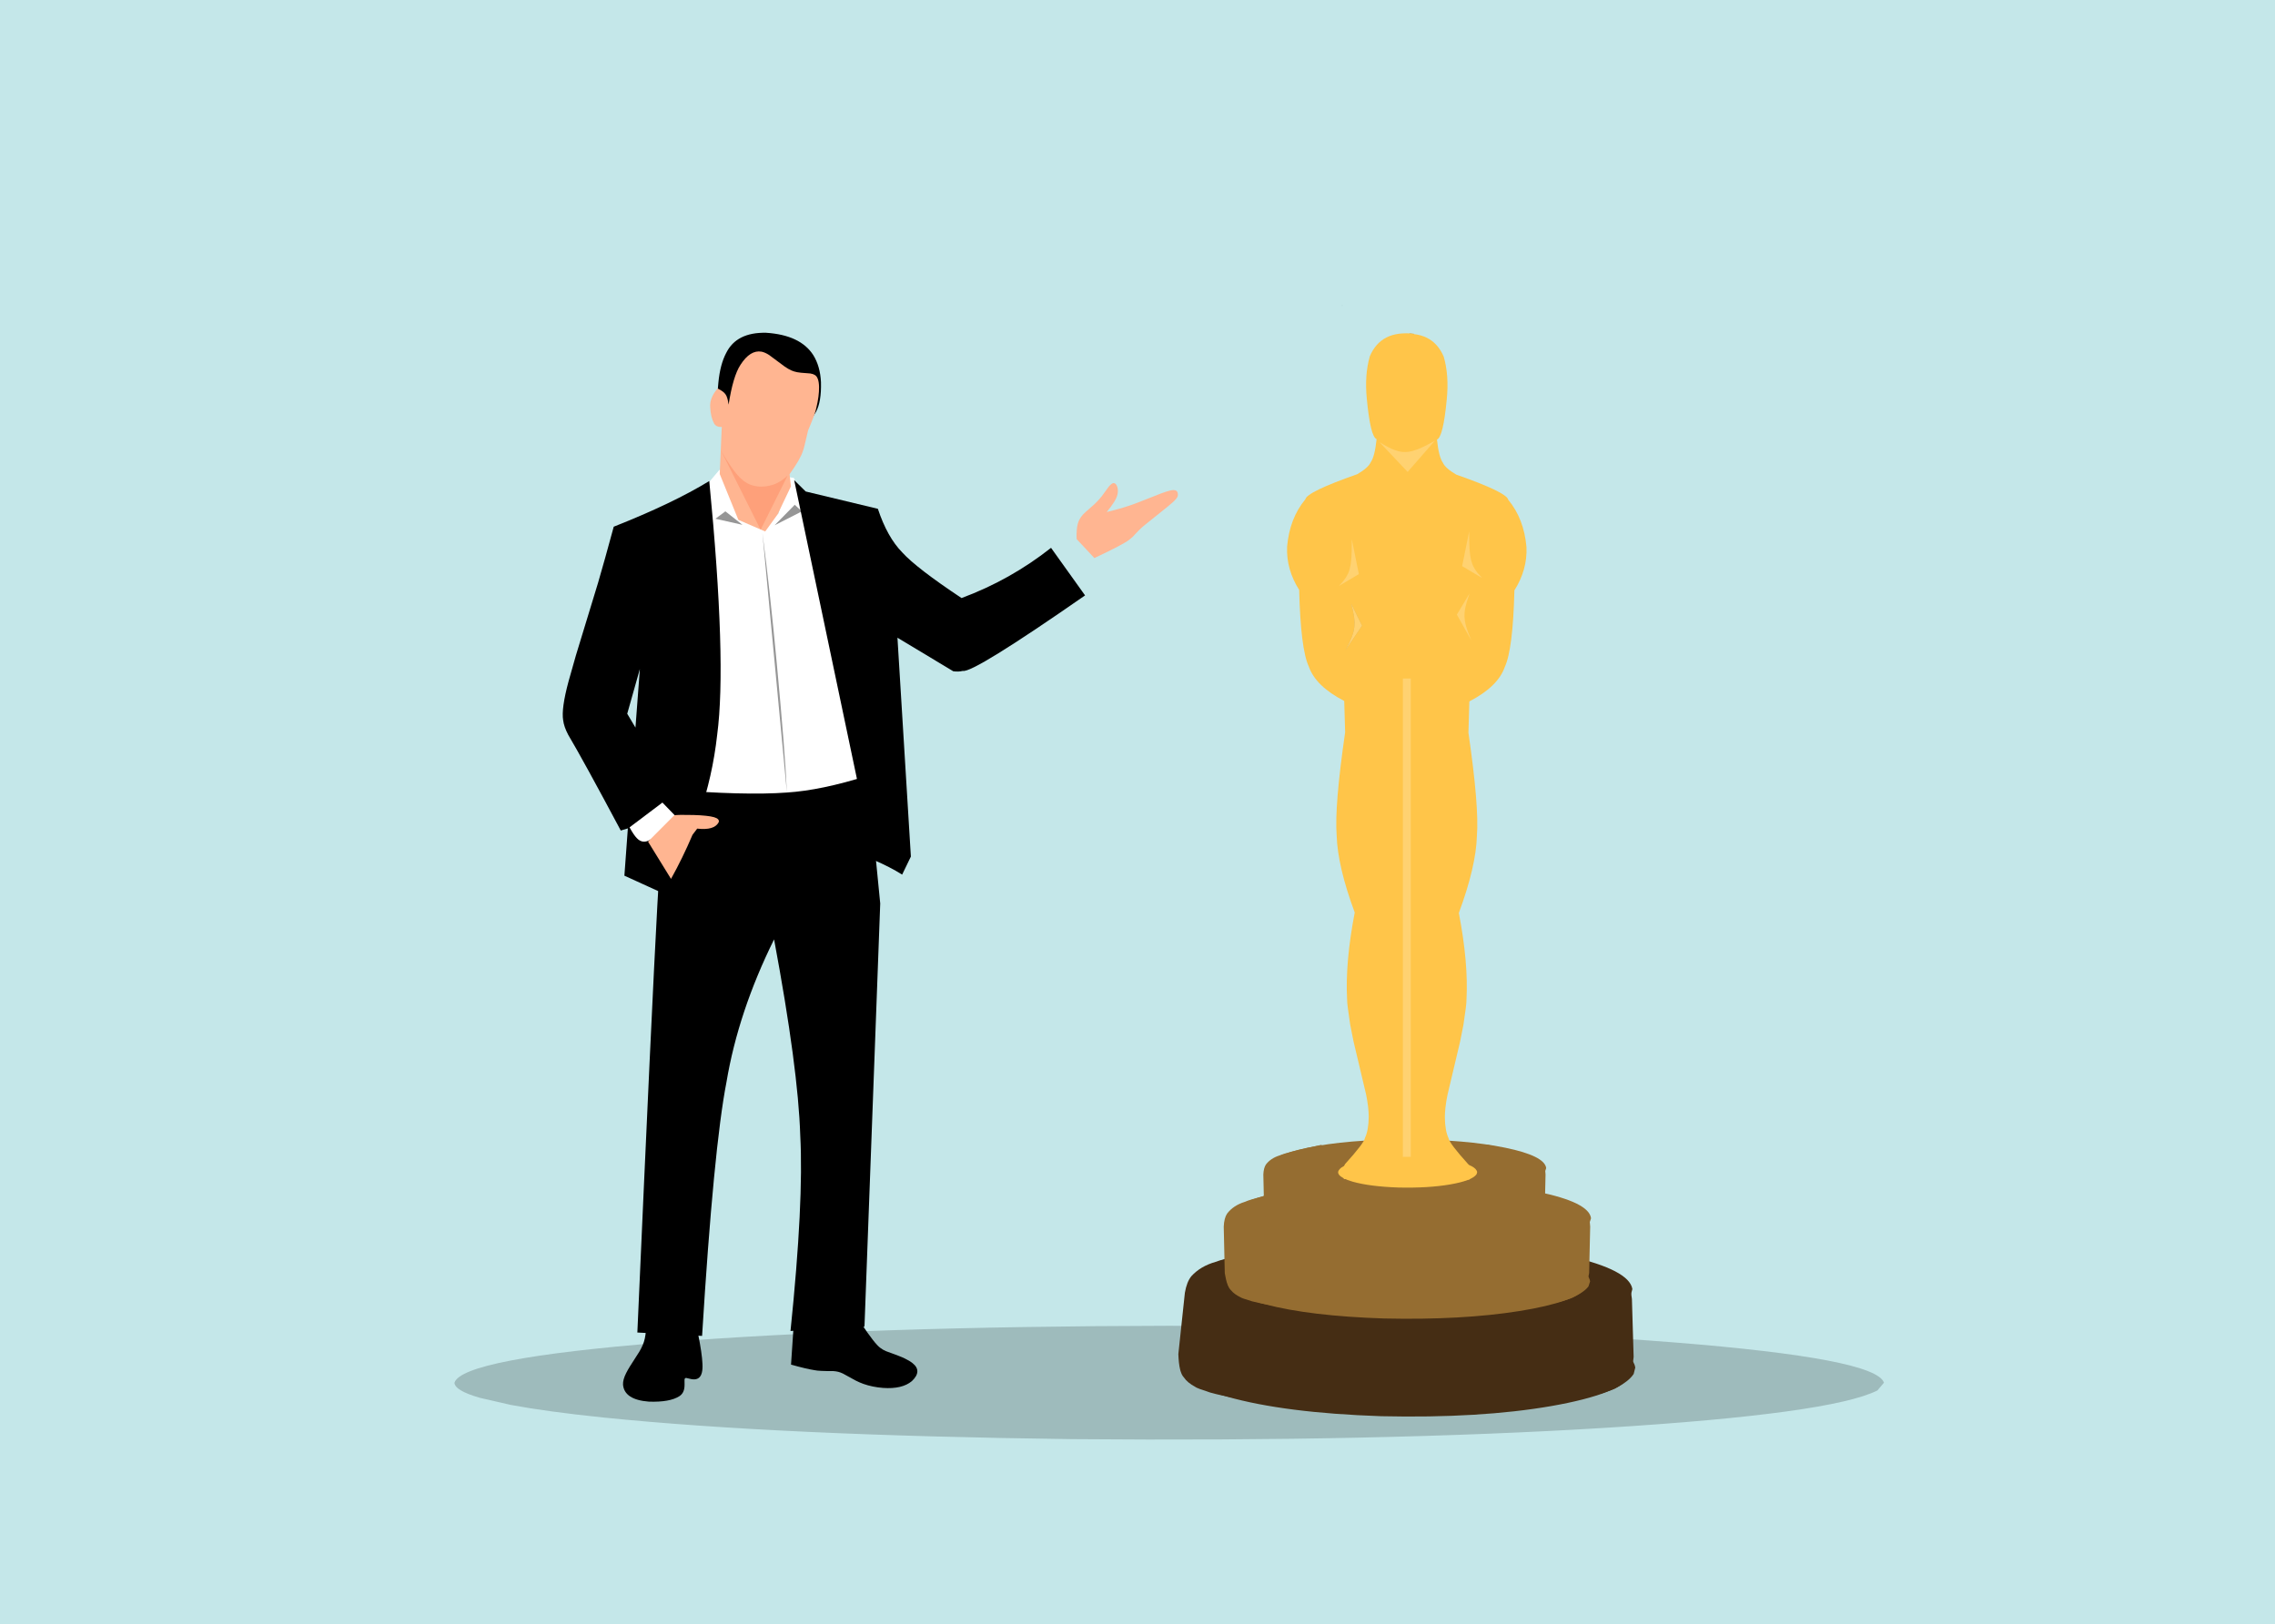 <?xml version="1.0" encoding="utf-8"?>
<svg xmlns="http://www.w3.org/2000/svg" xmlns:xlink="http://www.w3.org/1999/xlink" version= "1.1" width="1655px" height="1182px" viewBox="-283 519 1655 1182">
<rect x="-283" y="519" width="1655" height="1182" fill="#808080" stroke="none"/>
<g id="layer1">
<g style="fill:rgb(196,231,233); fill-opacity:1.0; stroke-linejoin: miter">
<path d="M-283.001,518.083C-283.244,518.083,-283.477,518.18,-283.649,518.351C-283.82,518.523,-283.917,518.756,-283.917,518.999L-283.916,1701.0C-283.916,1701.506,-283.506,1701.916,-283.0,1701.916L1372.001,1701.917C1372.244,1701.917,1372.477,1701.82,1372.648,1701.648C1372.82,1701.477,1372.917,1701.244,1372.917,1701.001L1372.916,519.0C1372.916,518.494,1372.506,518.084,1372.0,518.084L-283.001,518.083 Z"/>
</g>
<g style="fill:rgb(0,0,0); fill-opacity:0.192; stroke-linejoin: miter">
<path d="M1087.512,1525.105L1082.765,1530.727Q1049.02,1547.717,885.286,1557.903Q720.421,1568.082,497.005,1566.158Q283.783,1563.469,155.945,1550.422Q114.984,1546.205,88.467,1541.232L66.18,1536.119Q47.813,1530.842,47.606,1525.105Q53.182,1507.499,199.897,1495.809Q346.612,1484.118,567.559,1483.674Q788.506,1484.118,935.221,1495.809Q1081.936,1507.499,1087.512,1525.105"/>
</g>
<g style="fill:rgb(0,0,0); fill-opacity:1.0; stroke-linejoin: miter">
</g>
<g style="fill:rgb(0,0,0); fill-opacity:1.0; stroke-linejoin: miter">
</g>
<g style="fill:rgb(222,181,88); fill-opacity:1.0; stroke-linejoin: miter">
</g>
<g style="fill:rgb(255,181,145); fill-opacity:1.0; stroke-linejoin: miter">
<path d="M527.183,870.502Q526.121,870.458,524.585,872.042Q524.109,872.232,518.499,880.084Q517.233,881.699,515.952,883.078Q514.69,884.446,513.126,885.916Q504.826,893.095,504.516,893.804Q501.875,896.788,501.011,900.303Q499.938,904.396,500.229,911.262L513.117,925.059Q534.143,915.195,538.576,911.685Q539.809,910.768,540.855,909.759Q546.057,904.062,548.946,901.701L566.123,887.898L569.904,884.697Q573.445,881.53,573.814,879.887Q574.527,874.316,568.205,875.941Q566.01,876.421,561.702,878.013Q540.355,886.507,538.61,886.891Q531.881,889.198,522.11,891.572Q529.079,883.068,529.906,878.9Q530.606,875.922,529.846,873.378Q528.935,870.659,527.291,870.507 Z"/>
</g>
<g style="fill:rgb(0,0,0); fill-opacity:1.0; stroke-linejoin: miter">
<path d="M294.714,1478.126L292.452,1511.927Q303.565,1515.07,309.675,1515.994Q312.548,1516.675,323.255,1516.644Q325.078,1516.758,326.763,1517.17Q328.498,1517.605,330.219,1518.448L339.499,1523.539Q342.251,1524.938,345.079,1525.956Q351.622,1528.278,359.346,1528.887Q373.25,1529.891,380.361,1523.945Q388.123,1516.581,380.784,1510.805Q378.646,1509.107,374.967,1507.363Q372.761,1506.18,361.439,1502.105Q359.145,1501.121,357.459,1499.79Q353.583,1497.17,343.278,1481.677L294.758,1478.129 Z"/>
</g>
<g style="fill:rgb(0,0,0); fill-opacity:1.0; stroke-linejoin: miter">
<path d="M186.853,1487.263Q186.473,1493.391,184.509,1497.815Q183.523,1500.126,182.099,1502.511L175.246,1513.238Q173.616,1515.877,172.525,1518.058Q170.044,1522.952,170.235,1526.531Q171.203,1537.476,188.995,1538.869Q204.307,1539.407,211.313,1534.857Q213.645,1533.29,214.466,1530.609Q214.78,1529.631,214.923,1528.213Q215.059,1527.508,214.969,1523.138Q215.004,1522.336,215.269,1521.985Q215.651,1521.552,216.271,1521.645L220.002,1522.502Q221.194,1522.711,222.211,1522.664Q224.204,1522.56,225.477,1521.493Q228.454,1519.066,228.015,1511.288Q227.699,1503.744,224.865,1489.754L186.854,1487.263 Z"/>
</g>
<g style="fill:rgb(0,0,0); fill-opacity:1.0; stroke-linejoin: miter">
<path d="M274.284,761.133Q252.813,760.691,245.32,775.754Q240.877,784.105,239.603,797.409Q238.059,812.376,240.457,824.614L306.986,823.748Q308.986,821.645,310.621,818.696Q314.617,811.287,314.237,797.045Q313.675,785.454,308.617,777.352Q299.24,762.777,274.387,761.136 Z"/>
</g>
<g style="fill:rgb(255,255,255); fill-opacity:1.0; stroke-linejoin: miter">
<path d="M240.431,860.78L230.564,872.52L229.468,1108.933Q301.648,1126.509,326.491,1118.507Q354.663,1111.523,355.56,1074.494Q358.411,1038.131,329.303,930.353L295.29,868.8L294.553,866.788L291.371,866.246L283.179,892.965L274.737,894.985L273.525,903.313L273.313,903.347L256.487,895.718L240.506,860.943 Z"/>
</g>
<g style="fill:rgb(0,0,0); fill-opacity:1.0; stroke-linejoin: miter">
<path d="M348.189,1083.423Q314.556,1094.059,289.461,1095.666Q258.963,1097.961,202.874,1093.411L202.048,1094.621Q199.354,1100.111,195.185,1177.976Q191.242,1249.184,180.658,1488.583L227.747,1491.038Q236.186,1354.07,245.49,1306.367Q254.098,1255.112,280.124,1202.52Q297.676,1296.61,299.154,1345.091Q301.779,1393.138,292.072,1487.454L345.883,1484.313L357.34,1176.397L348.242,1083.966 Z"/>
</g>
<g style="fill:rgb(0,0,0); fill-opacity:1.0; stroke-linejoin: miter">
<path d="M182.486,1005.784L179.283,1048.411L173.297,1038.335L182.373,1006.185 M232.971,869.019Q206.376,885.279,163.477,902.24Q156.739,927.128,152.063,943.083L135.925,995.992L130.64,1014.649Q125.219,1034.717,126.693,1043.146Q127.284,1047.819,130.314,1053.594Q141.15,1071.843,168.592,1123.329L173.746,1121.769L171.231,1156.173L199.035,1168.845Q232.07,1113.957,238.726,1053.676Q245.781,1000.626,232.976,869.054 Z"/>
</g>
<g style="fill:rgb(0,0,0); fill-opacity:1.0; stroke-linejoin: miter">
<path d="M294.74,868.352L352.804,1144.818Q364.533,1149.884,373.29,1155.385L379.639,1142.257L369.872,983.023L410.467,1007.432Q414.232,1007.95,417.419,1007.168Q424.798,1008.939,506.355,952.238L481.604,917.619Q452.028,940.968,416.494,954.162Q383.712,932.37,373.399,920.995Q362.476,909.9,355.632,889.225L303.115,876.621L294.772,868.384 Z"/>
</g>
<g style="fill:rgb(255,181,145); fill-opacity:1.0; stroke-linejoin: miter">
<path d="M270.965,774.873Q262.754,773.46,255.686,784.439Q250.263,792.683,247.039,813.408Q246.284,807.864,244.774,805.887Q243.329,803.753,239.037,801.691Q233.124,808.45,233.657,815.367Q234.046,822.707,236.414,826.98Q237.857,829.849,242.061,829.672L240.592,863.916L254.141,897.258L273.667,905.728L282.719,893.226L292.416,872.836L291.381,864.037Q299.238,853.227,301.166,846.997Q301.617,846.445,304.871,832.199Q310.217,819.559,310.786,816.094Q312.959,807.093,312.841,800.522Q312.677,793.443,309.672,791.804Q308.533,791.071,306.441,790.747Q297.877,790.155,296.948,789.828Q294.668,789.393,292.757,788.559Q290.683,787.679,287.84,785.72L276.467,777.272Q273.497,775.381,270.982,774.876 Z"/>
</g>
<g style="fill:rgb(250,84,34); fill-opacity:0.208; stroke-linejoin: miter">
<path d="M241.784,847.39L270.329,904.494L289.988,865.006Q284.033,870.628,277.735,872.16Q269.754,874.211,263.028,871.717Q257.991,869.892,253.08,864.146Q248.828,859.27,241.851,847.502 Z"/>
</g>
<g style="fill:rgb(255,255,255); fill-opacity:1.0; stroke-linejoin: miter">
<path d="M198.903,1102.968L174.982,1121.004Q178.058,1126.609,180.24,1128.811Q184.554,1133.408,190.103,1129.952Q195.364,1127.156,208.138,1112.508L198.91,1102.975 Z"/>
</g>
<g style="fill:rgb(255,181,145); fill-opacity:1.0; stroke-linejoin: miter">
<path d="M221.602,1112.021Q210.001,1111.726,207.487,1112.247L188.418,1131.382L205.143,1158.499Q213.488,1143.553,220.8,1126.409L224.201,1121.924Q236.551,1123.363,239.812,1117.344Q240.694,1114.883,236.523,1113.631Q232.053,1112.346,221.699,1112.023 Z"/>
</g>
<g style="fill:rgb(0,0,0); fill-opacity:0.412; stroke-linejoin: miter">
<path d="M244.693,891.07L237.43,896.464L257.122,900.87L244.695,891.07L244.693,891.07 Z M295.164,886.286L280.504,901.216L300.345,891.099L295.175,886.296L295.164,886.286 Z M271.652,906.974L289.429,1095.558Q288.26,1067.187,282.102,1001.832Q277.251,949.683,271.663,907.051L271.652,906.974 Z"/>
</g>
<g style="fill:rgb(69,45,20); fill-opacity:1.0; stroke-linejoin: miter">
<path d="M904.504,1456.931L903.348,1461.369Q894.092,1474.859,845.48,1482.603Q795.194,1490.549,725.442,1488.269Q657.42,1485.314,616.981,1473.744Q604.009,1470.0,595.833,1465.676L589.069,1461.262Q583.62,1456.738,584.161,1451.936Q587.811,1437.392,635.758,1428.768Q682.445,1420.371,750.012,1421.466Q815.983,1423.223,859.195,1433.178Q902.183,1443.081,904.504,1456.931"/>
</g>
<g style="fill:rgb(69,45,20); fill-opacity:1.0; stroke-linejoin: miter">
<path d="M906.63,1514.025L905.443,1518.765Q895.909,1533.244,845.734,1542.053Q793.785,1551.102,721.677,1549.467Q651.306,1547.09,609.488,1535.196Q596.072,1531.346,587.626,1526.823L580.642,1522.187Q575.021,1517.42,575.604,1512.289Q579.45,1496.734,629.095,1487.008Q677.391,1477.547,747.193,1477.971Q815.292,1479.117,859.875,1489.237Q904.22,1499.303,906.63,1514.025"/>
</g>
<g style="fill:rgb(69,45,20); fill-opacity:1.0; stroke-linejoin: miter">
<path d="M800.505,1475.238L839.079,1540.504Q869.215,1536.62,882.827,1532.664Q891.883,1529.692,892.797,1528.847Q898.164,1525.968,900.737,1522.315Q904.16,1518.927,905.426,1506.323L904.176,1464.239Q903.499,1456.666,900.765,1452.693Q895.365,1445.619,885.681,1442.276Q876.354,1438.074,839.778,1429.492L800.505,1475.238"/>
</g>
<g style="fill:rgb(69,45,20); fill-opacity:1.0; stroke-linejoin: miter">
<path d="M689.956,1473.997L644.32,1540.517Q611.988,1536.425,597.32,1532.232Q587.508,1529.06,586.557,1528.164Q580.796,1525.09,578.206,1521.207Q574.636,1517.589,574.217,1504.219L578.96,1459.69Q580.319,1451.702,583.69,1447.598Q590.268,1440.333,601.262,1437.192Q611.851,1433.158,652.071,1425.762L689.956,1473.997"/>
</g>
<g style="fill:rgb(149,109,49); fill-opacity:1.0; stroke-linejoin: miter">
<path d="M874.43,1405.442L873.225,1409.135Q864.66,1420.295,823.104,1426.987Q781.261,1433.673,724.556,1432.409Q670.44,1430.643,637.994,1422.073Q627.598,1419.303,620.867,1416.035L615.211,1412.677Q610.549,1409.211,610.497,1405.442Q611.912,1393.877,649.149,1386.198Q686.386,1378.518,742.464,1378.227Q798.541,1378.518,835.778,1386.198Q873.015,1393.877,874.43,1405.442"/>
</g>
<g style="fill:rgb(149,109,49); fill-opacity:1.0; stroke-linejoin: miter">
<path d="M873.75,1451.398L872.545,1455.09Q863.98,1466.251,822.424,1472.942Q780.58,1479.628,723.876,1478.364Q669.759,1476.598,637.313,1468.028Q626.917,1465.258,620.187,1461.991L614.53,1458.632Q609.869,1455.166,609.816,1451.398Q611.231,1439.832,648.469,1432.153Q685.706,1424.473,741.783,1424.182Q797.86,1424.473,835.097,1432.153Q872.334,1439.832,873.75,1451.398"/>
</g>
<g style="fill:rgb(149,109,49); fill-opacity:1.0; stroke-linejoin: miter">
<path d="M695.503,1421.59L664.025,1471.855Q639.292,1468.914,627.929,1465.898Q620.3,1463.615,619.507,1462.967Q614.914,1460.745,612.614,1457.924Q609.596,1455.291,607.994,1445.44L607.236,1411.565Q607.49,1405.305,609.702,1402.033Q614.126,1396.187,622.465,1393.522Q630.466,1390.125,662.043,1383.479L695.503,1421.59"/>
</g>
<g style="fill:rgb(149,109,49); fill-opacity:1.0; stroke-linejoin: miter">
<path d="M785.551,1421.519L817.029,1471.784Q841.762,1468.844,853.125,1465.827Q860.754,1463.545,861.547,1462.897Q866.139,1460.675,868.44,1457.854Q871.457,1455.22,873.06,1445.369L873.818,1411.494Q873.564,1405.235,871.352,1401.963Q866.928,1396.117,858.589,1393.452Q850.588,1390.055,819.011,1383.408L785.551,1421.519"/>
</g>
<g style="fill:rgb(149,109,49); fill-opacity:1.0; stroke-linejoin: miter">
<path d="M841.811,1368.937L840.883,1371.781Q834.287,1380.376,802.284,1385.529Q770.06,1390.678,726.391,1389.705Q684.716,1388.344,659.729,1381.744Q651.723,1379.611,646.539,1377.095L642.183,1374.509Q638.593,1371.839,638.553,1368.937Q639.643,1360.031,668.319,1354.117Q696.996,1348.203,740.182,1347.978Q783.368,1348.203,812.044,1354.117Q840.721,1360.031,841.811,1368.937"/>
</g>
<g style="fill:rgb(149,109,49); fill-opacity:1.0; stroke-linejoin: miter">
<path d="M841.287,1404.327L840.359,1407.171Q833.763,1415.766,801.76,1420.919Q769.536,1426.068,725.867,1425.095Q684.191,1423.735,659.205,1417.135Q651.198,1415.001,646.015,1412.486L641.659,1409.899Q638.069,1407.23,638.029,1404.328Q639.119,1395.421,667.795,1389.507Q696.472,1383.593,739.658,1383.369Q782.844,1383.593,811.52,1389.507Q840.197,1395.421,841.287,1404.327"/>
</g>
<g style="fill:rgb(149,109,49); fill-opacity:1.0; stroke-linejoin: miter">
<path d="M704.017,1381.372L679.775,1420.082Q660.729,1417.817,651.978,1415.494Q646.102,1413.736,645.492,1413.237Q641.955,1411.527,640.183,1409.354Q637.86,1407.326,636.626,1399.739L636.042,1373.652Q636.237,1368.831,637.941,1366.311Q641.348,1361.809,647.77,1359.757Q653.931,1357.141,678.249,1352.023L704.017,1381.372"/>
</g>
<g style="fill:rgb(149,109,49); fill-opacity:1.0; stroke-linejoin: miter">
<path d="M773.364,1381.318L797.606,1420.028Q816.652,1417.763,825.403,1415.44Q831.279,1413.682,831.889,1413.183Q835.426,1411.472,837.198,1409.3Q839.521,1407.271,840.755,1399.685L841.34,1373.598Q841.144,1368.777,839.441,1366.257Q836.033,1361.755,829.611,1359.703Q823.45,1357.087,799.132,1351.968L773.364,1381.318"/>
</g>
<g style="fill:rgb(0,0,0); fill-opacity:1.0; stroke-linejoin: miter">
<path d="M692.899,1374.207Q693.296,1374.524,693.461,1374.653Q693.609,1374.766,693.758,1374.851 Z"/>
</g>
<g style="fill:rgb(0,0,0); fill-opacity:1.0; stroke-linejoin: miter">
<path d="M692.899,741.716Q693.296,741.398,693.461,741.269Q693.609,741.156,693.758,741.071 Z"/>
</g>
<g style="fill:rgb(255,197,73); fill-opacity:1.0; stroke-linejoin: miter">
<path d="M694.654,1376.883L694.538,1375.88Q693.746,1368.857,695.436,1366.086Q709.53,1350.501,709.967,1346.968Q712.625,1341.378,712.705,1331.529Q712.694,1324.888,710.835,1315.525L701.66,1276.783L699.218,1264.525Q696.872,1249.168,696.982,1246.236Q695.525,1219.296,702.527,1182.983Q690.055,1149.295,689.39,1126.947Q687.731,1105.582,695.553,1051.843L694.887,1029.05Q674.111,1018.301,669.131,1004.042Q663.185,991.369,662.106,948.252Q652.629,933.256,653.33,916.78Q655.104,896.208,666.591,882.321Q667.689,876.888,704.388,864.032Q712.318,859.382,714.085,855.474Q717.109,851.241,718.439,838.536Q713.915,836.747,711.315,809.189Q709.594,791.831,713.529,778.172Q721.743,759.014,745.64,761.916L743.714,1378.504L694.654,1376.883"/>
</g>
<g style="fill:rgb(0,0,0); fill-opacity:1.0; stroke-linejoin: miter">
<path d="M692.899,1374.207Q693.296,1374.524,693.461,1374.653Q693.609,1374.766,693.758,1374.851 Z"/>
</g>
<g style="fill:rgb(0,0,0); fill-opacity:1.0; stroke-linejoin: miter">
<path d="M692.899,741.716Q693.296,741.398,693.461,741.269Q693.609,741.156,693.758,741.071 Z"/>
</g>
<g style="fill:rgb(255,197,73); fill-opacity:1.0; stroke-linejoin: miter">
<path d="M786.145,1377.203L786.261,1376.2Q787.054,1369.177,785.363,1366.406Q771.269,1350.821,770.833,1347.288Q768.174,1341.699,768.095,1331.85Q768.106,1325.208,769.965,1315.845L779.14,1277.103L781.582,1264.845Q783.928,1249.488,783.818,1246.556Q785.274,1219.616,778.273,1183.303Q790.745,1149.614,791.41,1127.267Q793.069,1105.902,785.247,1052.164L785.913,1029.371Q806.688,1018.622,811.669,1004.363Q817.615,991.689,818.693,948.573Q828.171,933.577,827.47,917.101Q825.696,896.529,814.209,882.641Q813.111,877.208,776.412,864.353Q768.482,859.703,766.715,855.795Q763.691,851.561,762.361,838.856Q766.885,837.068,769.485,809.509Q771.206,792.151,767.271,778.492Q759.057,759.334,735.16,762.237L737.085,1378.825L786.145,1377.203"/>
</g>
<g style="fill:rgb(255,210,113); fill-opacity:1.0; stroke-linejoin: miter">
<path d="M720.559,840.717L720.559,840.718Q727.283,844.854,731.148,846.298Q735.031,847.623,735.847,847.628Q737.215,847.91,739.518,847.906Q741.196,847.859,742.919,847.518Q743.758,847.491,748.166,845.968Q752.593,844.318,760.812,839.702L741.016,862.386L720.559,840.717"/>
</g>
<g style="fill:rgb(255,210,113); fill-opacity:1.0; stroke-linejoin: miter">
<path d="M785.803,905.544L780.663,930.942L795.236,939.578Q791.657,935.92,790.042,933.325Q788.48,930.652,788.281,929.946Q787.766,928.712,787.371,927.296Q786.98,925.875,786.709,924.274Q786.515,923.561,786.112,919.144Q785.761,914.648,785.803,905.544"/>
</g>
<g style="fill:rgb(255,210,113); fill-opacity:1.0; stroke-linejoin: miter">
<path d="M700.392,911.35L705.532,936.748L690.959,945.384Q693.949,942.427,696.153,939.131Q697.13,937.488,697.758,936.163Q698.405,934.606,698.824,933.102Q699.24,931.595,699.583,929.58Q699.7,929.024,700.083,924.95Q700.239,922.952,700.317,920.043Q700.398,918.118,700.392,911.35"/>
</g>
<g style="fill:rgb(255,210,113); fill-opacity:1.0; stroke-linejoin: miter">
<path d="M786.096,950.758L776.828,966.211L787.383,985.014Q786.368,982.699,784.862,978.72Q784.068,976.558,783.619,974.966Q782.955,972.657,782.651,970.671Q782.398,968.923,782.372,967.813Q782.314,966.703,782.436,964.961Q782.591,962.983,783.083,960.693Q783.413,959.113,784.044,956.975Q785.254,953.042,786.096,950.758"/>
</g>
<g style="fill:rgb(209,168,77); fill-opacity:1.0; stroke-linejoin: miter">
<path d="M699.915,958.11L707.873,974.277L695.8,992.143Q699.078,985.928,700.381,982.441Q701.612,978.949,701.701,978.24Q702.042,976.833,702.216,975.415Q702.385,973.997,702.387,972.568L702.356,971.136Q702.286,969.702,702.096,968.26Q701.65,964.658,699.915,958.11"/>
</g>
<g style="fill:rgb(255,210,113); fill-opacity:1.0; stroke-linejoin: miter">
<path d="M699.92,958.131Q701.65,964.663,702.096,968.26Q702.286,969.702,702.356,971.136L702.387,972.568Q702.385,973.997,702.216,975.415Q702.042,976.833,701.701,978.24L701.327,979.645Q700.915,981.047,700.381,982.441Q699.078,985.928,695.8,992.142L707.873,974.277L699.925,958.131 Z"/>
</g>
<g style="fill:rgb(209,168,77); fill-opacity:1.0; stroke-linejoin: miter">
<path d="M742.325,761.616Q742.325,761.743,742.325,761.871Q744.035,761.917,745.64,762.104L745.64,761.916Q743.946,761.711,742.33,761.616 Z"/>
</g>
<g style="fill:rgb(255,210,113); fill-opacity:1.0; stroke-linejoin: miter">
<path d="M737.543,1012.719L740.422,1012.719L743.301,1012.72Q743.301,1196.422,743.301,1380.124Q740.422,1380.125,737.543,1380.125Q737.543,1196.422,737.543,1012.719"/>
</g>
<g style="fill:rgb(255,197,73); fill-opacity:1.0; stroke-linejoin: miter">
<path d="M791.591,1371.951L791.13,1373.473Q787.847,1378.073,771.921,1380.832Q755.885,1383.588,734.154,1383.067Q713.415,1382.339,700.98,1378.806Q696.996,1377.664,694.417,1376.318L692.249,1374.933Q690.462,1373.504,690.442,1371.951Q690.985,1367.183,705.255,1364.018Q719.526,1360.852,741.017,1360.732Q762.508,1360.852,776.778,1364.018Q791.049,1367.183,791.591,1371.951"/>
</g>
</g>
</svg>